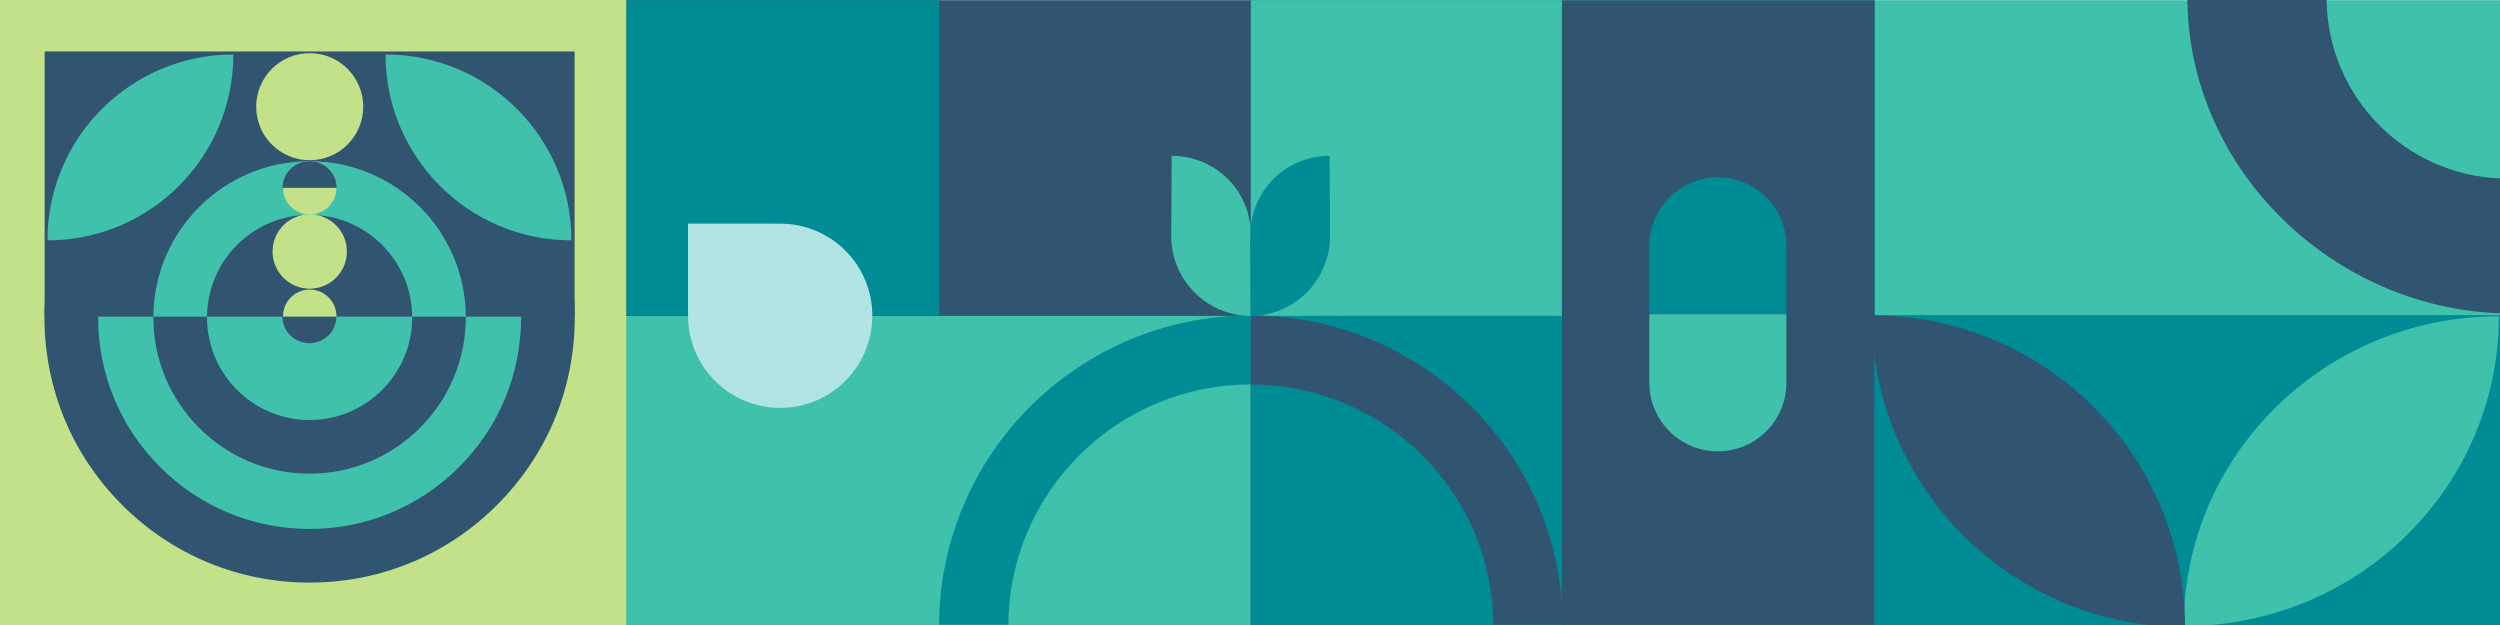 <?xml version="1.0" encoding="UTF-8"?> <svg xmlns="http://www.w3.org/2000/svg" id="Layer_1" viewBox="0 0 1320 330"><defs><style>.cls-1{fill:#008c95;}.cls-2{fill:#b1e4e3;}.cls-3{fill:#c2e189;}.cls-4{fill:#40c1ac;}.cls-5{fill:#315470;}</style></defs><rect class="cls-4" x="989.53" y=".08" width="330.76" height="329.94" transform="translate(2309.81 330.11) rotate(-180)"></rect><rect class="cls-1" x="659.89" y=".08" width="330.07" height="329.94" transform="translate(1649.85 330.11) rotate(-180)"></rect><rect class="cls-4" x="660.07" y=".08" width="166.55" height="166.69" transform="translate(1486.7 166.86) rotate(-180)"></rect><rect class="cls-1" x="989.53" y="166.37" width="330.49" height="164.97" transform="translate(2309.55 497.71) rotate(-180)"></rect><rect class="cls-5" x="742.34" y="82.57" width="329.68" height="164.97" transform="translate(742.12 1072.23) rotate(-90)"></rect><rect class="cls-5" x="330.46" y=".08" width="329.94" height="329.94" transform="translate(990.85 330.11) rotate(-180)"></rect><rect class="cls-4" x="330.46" y="166.8" width="329.88" height="163.65" transform="translate(990.79 497.24) rotate(-180)"></rect><rect class="cls-1" x="328.27" y=".08" width="167.66" height="166.36" transform="translate(824.2 166.53) rotate(-180)"></rect><path class="cls-4" d="m1319.39,166.98h0c-91.88,0-166.36,73.25-166.36,163.62h0s0,0,0,0c91.88,0,166.36-73.25,166.36-163.62Z"></path><path class="cls-5" d="m988.33,166.48h0c0,90.91,74.03,164.61,165.36,164.61h0c0-90.91-74.03-164.61-165.36-164.61Z"></path><path class="cls-2" d="m410.84,118.08l.02-.02h-47.58v48.25h.01c0,.67,0,1.35.02,2.03.9,26.85,23.4,47.9,50.25,47,26.86-.9,47.9-23.39,47-50.25-.89-26.68-23.1-47.61-49.72-47Z"></path><path class="cls-5" d="m660.43,166.54c-.1,0-.19,0-.29,0h0v36.46c70.63,0,127.93,56.72,128.35,126.84h36.68c-.43-90.16-73.99-163.14-164.75-163.29Z"></path><path class="cls-1" d="m660.05,166.54c.1,0,.19,0,.29,0h0v36.46c-70.4,0-127.51,56.72-127.94,126.84h-36.56s0,0,0,0c.42-90.16,73.75-163.14,164.21-163.29Z"></path><path class="cls-1" d="m870.85,129.83c0-19.98,16.2-36.18,36.18-36.18h0c19.98,0,36.18,16.2,36.18,36.18v36.13h-72.35v-36.13Z"></path><path class="cls-4" d="m907.03,238.31h0c-19.98,0-36.18-16.2-36.18-36.18v-36.13s0-.05,0-.05h72.35v36.18c0,19.98-16.2,36.18-36.18,36.18Z"></path><path class="cls-5" d="m1320.66,165.45s.02,0,.03,0v-71.23c-50.87-1.66-91.72-43.28-92.25-94.43l-73.49-.03h-.02c0,.1,0,.2,0,.3,1.07,89.6,76.58,162.48,165.72,165.39Z"></path><path class="cls-4" d="m660.46,124.34c.1-23.56-18.57-41.97-41.81-42.11l-.25,42.78c.29,23.07,18.8,41.69,42.06,41.83l.13-42.44s-.13-.04-.13-.06Z"></path><path class="cls-1" d="m660.21,124.34c-.1-23.56,18.57-41.97,41.81-42.11l.25,42.78c-.29,23.07-18.8,41.69-42.06,41.83l-.13-42.44s.13-.04.13-.06Z"></path><rect class="cls-3" x="-1.4" y="-.12" width="332.04" height="330.21"></rect><circle class="cls-4" cx="163.53" cy="166.99" r="114.19"></circle><path class="cls-5" d="m163.47,307.61c-37.4,0-72.55-14.56-98.99-41-26.44-26.44-41.01-61.6-41.01-98.99s14.56-72.55,41.01-99c26.44-26.44,61.6-41,98.99-41s72.55,14.56,98.99,41c26.44,26.44,41.01,61.6,41.01,99s-14.56,72.55-41.01,98.99c-26.44,26.44-61.6,41-98.99,41Zm0-251.67c-29.83,0-57.87,11.62-78.96,32.71-21.09,21.09-32.71,49.14-32.71,78.96s11.62,57.87,32.71,78.96c21.09,21.09,49.14,32.71,78.96,32.71s57.87-11.62,78.96-32.71c21.09-21.09,32.71-49.14,32.71-78.96s-11.62-57.87-32.71-78.96-49.14-32.71-78.96-32.71Z"></path><path class="cls-5" d="m217.64,167.61c0,29.87-24.3,54.16-54.17,54.16s-54.17-24.3-54.17-54.16c0-.14,0-.28,0-.42h-28.33c0,.14,0,.28,0,.42,0,45.49,37.01,82.49,82.49,82.49s82.49-37.01,82.49-82.49c0-.14,0-.28,0-.42h-28.33c0,.14,0,.28,0,.42Z"></path><path class="cls-5" d="m163.47,113.44c-29.73,0-53.94,24.07-54.16,53.75h108.32c-.22-29.68-24.43-53.75-54.16-53.75Z"></path><path class="cls-5" d="m303.39,27.18H23.57v140.01h57.41c.23-45.3,37.14-82.08,82.49-82.08s82.26,36.78,82.49,82.08h57.43V27.18Z"></path><circle class="cls-3" cx="163.53" cy="99.17" r="14.1"></circle><circle class="cls-3" cx="163.53" cy="166.99" r="14.1"></circle><circle class="cls-3" cx="163.53" cy="56.34" r="28.26"></circle><circle class="cls-3" cx="163.53" cy="132.8" r="19.63"></circle><path class="cls-5" d="m163.39,181.21c7.88,0,14.27-6.29,14.27-14.06h-28.55c0,7.77,6.39,14.06,14.27,14.06"></path><path class="cls-5" d="m163.48,85.09c-7.88,0-14.27,6.29-14.27,14.06h28.55c0-7.77-6.39-14.06-14.27-14.06"></path><path class="cls-4" d="m123.21,28.77h0c-54.21,0-98.15,43.95-98.15,98.15h0s0,0,0,0c54.21,0,98.15-43.95,98.15-98.15Z"></path><path class="cls-4" d="m301.72,126.92h0c0-54.21-43.95-98.15-98.15-98.15h0c0,54.21,43.95,98.15,98.15,98.15Z"></path></svg> 